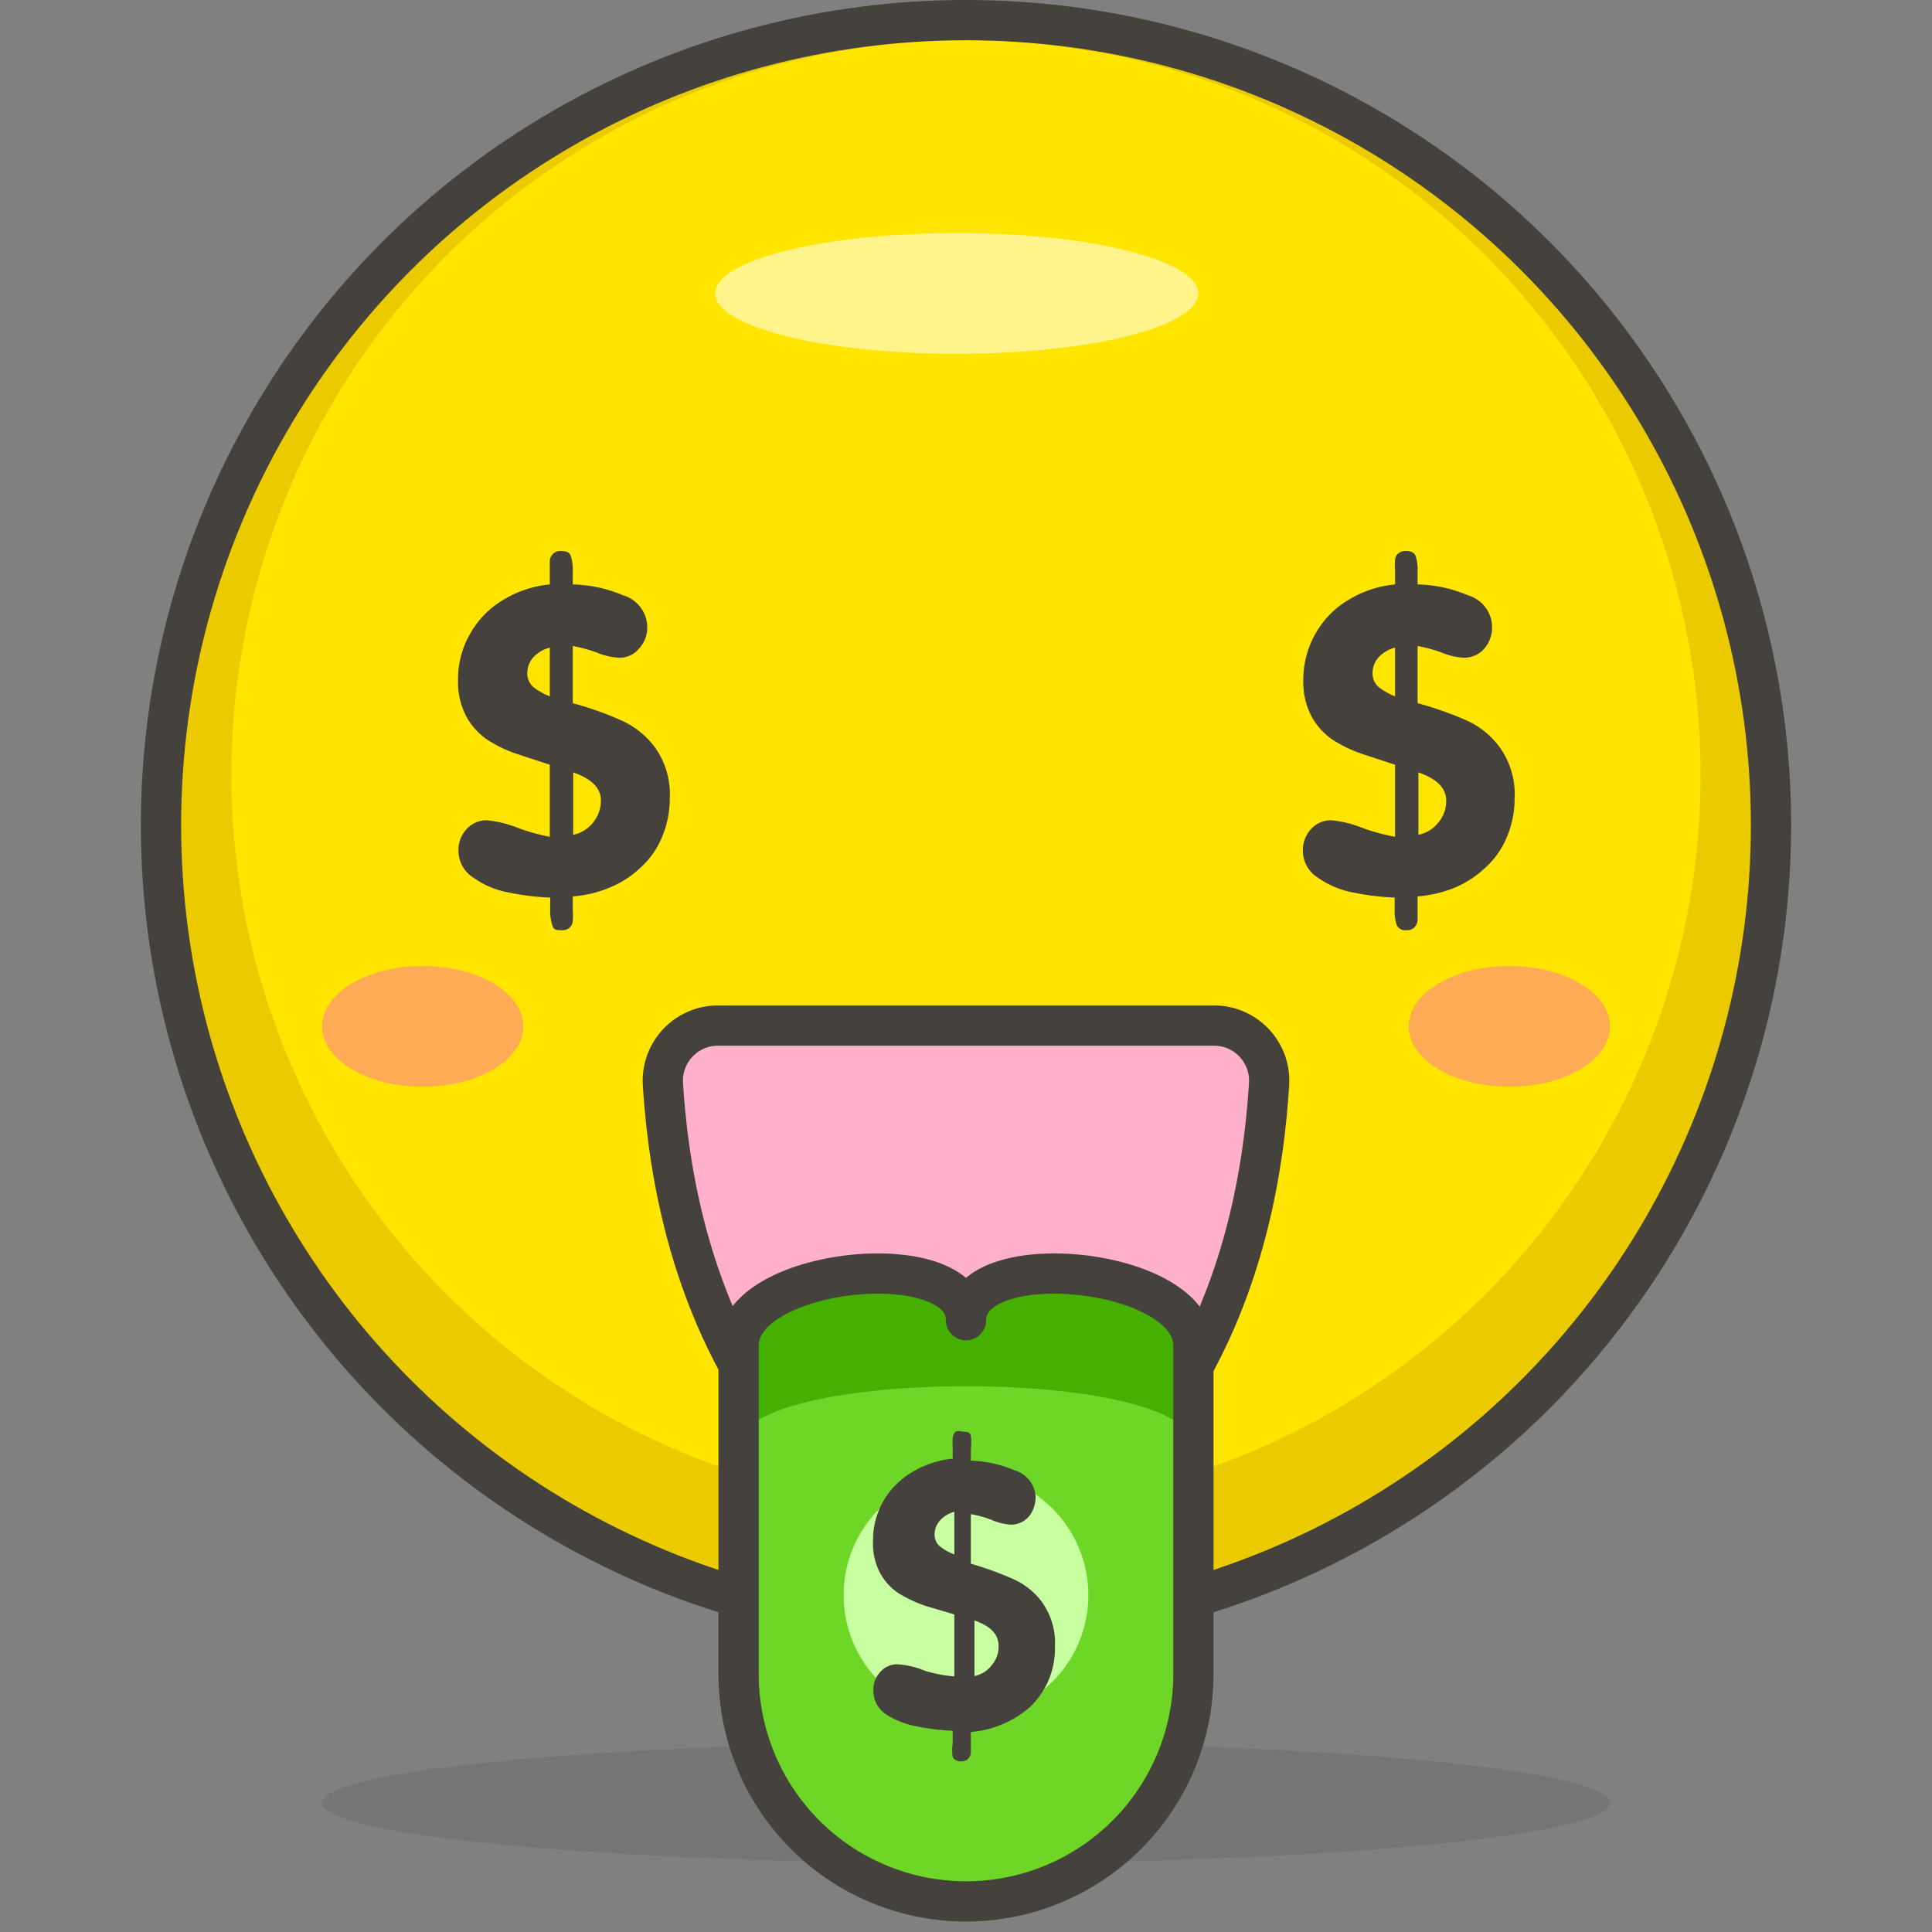<svg id="Icons" xmlns="http://www.w3.org/2000/svg" viewBox="0 0 48 48"><rect x="0" y="0" width="48" height="48" fill="#808080" stroke="none"/><defs><style>.cls-1{fill:#ffe500;}.cls-2{fill:#ebcb00;}.cls-3{fill:#fff48c;}.cls-4{fill:none;}.cls-4,.cls-7{stroke:#45413c;stroke-linecap:round;stroke-linejoin:round;}.cls-10,.cls-5{fill:#45413c;}.cls-5{opacity:0.15;}.cls-6{fill:#ffaa54;}.cls-7{fill:#ffb0ca;}.cls-8{fill:#6dd627;}.cls-9{fill:#46b000;}.cls-11{fill:#c8ffa1;}</style></defs><title>48-money-mouth-face-1</title><g id="_Group_" data-name="&lt;Group&gt;"><circle id="_Ellipse_" data-name="&lt;Ellipse&gt;" class="cls-1" cx="24" cy="20.5" r="20"/><path id="_Compound_Path_" data-name="&lt;Compound Path&gt;" class="cls-2" d="M24,.5a20,20,0,1,0,20,20A20,20,0,0,0,24,.5Zm0,37A18.25,18.25,0,1,1,42.25,19.25,18.25,18.25,0,0,1,24,37.5Z"/><ellipse id="_Ellipse_2" data-name="&lt;Ellipse&gt;" class="cls-3" cx="23.77" cy="7.29" rx="6" ry="1.5"/><circle id="_Ellipse_3" data-name="&lt;Ellipse&gt;" class="cls-4" cx="24" cy="20.5" r="20"/><ellipse id="_Ellipse_4" data-name="&lt;Ellipse&gt;" class="cls-5" cx="24" cy="44.79" rx="16" ry="1.5"/><path id="_Path_" data-name="&lt;Path&gt;" class="cls-6" d="M40,25.5c0,.83-1.12,1.5-2.5,1.5S35,26.33,35,25.5,36.12,24,37.5,24,40,24.67,40,25.5Z"/><path id="_Path_2" data-name="&lt;Path&gt;" class="cls-6" d="M8,25.5c0,.83,1.12,1.5,2.5,1.5s2.5-.67,2.5-1.5S11.88,24,10.5,24,8,24.67,8,25.5Z"/><g id="_Group_2" data-name="&lt;Group&gt;"><path id="_Path_3" data-name="&lt;Path&gt;" class="cls-7" d="M16.47,26.93c.5,8,5.09,11,6.85,12a1.37,1.37,0,0,0,1.36,0c1.76-1,6.35-3.92,6.85-12a1.37,1.37,0,0,0-1.38-1.45H17.85A1.37,1.37,0,0,0,16.47,26.93Z"/></g><g id="_Group_3" data-name="&lt;Group&gt;"><path id="_Path_4" data-name="&lt;Path&gt;" class="cls-8" d="M24,32.8c0-1.88,5.65-1.33,5.65.63v8.16a5.65,5.65,0,0,1-11.3,0V33.43C18.35,31.47,24,30.92,24,32.8Z"/><path id="_Path_5" data-name="&lt;Path&gt;" class="cls-9" d="M24,32.8c0-1.88-5.65-1.33-5.65.63v2.51c0-2,11.3-2,11.3,0V33.43C29.65,31.47,24,30.92,24,32.8Z"/><path id="_Path_6" data-name="&lt;Path&gt;" class="cls-4" d="M24,32.8c0-1.88,5.65-1.33,5.65.63v8.16a5.65,5.65,0,0,1-11.3,0V33.43C18.35,31.47,24,30.92,24,32.8Z"/></g><g id="_Group_4" data-name="&lt;Group&gt;"><path class="cls-10" d="M13.66,20.79V19l-.76-.25a3.21,3.21,0,0,1-.79-.37,1.68,1.68,0,0,1-.53-.59,1.83,1.83,0,0,1-.2-.89,2.23,2.23,0,0,1,.31-1.17,2.25,2.25,0,0,1,.82-.83,2.7,2.7,0,0,1,1.15-.38v-.33c0-.12,0-.21,0-.28a.28.28,0,0,1,.08-.15.26.26,0,0,1,.2-.07q.2,0,.24.12a1.07,1.07,0,0,1,.05.38v.33a3.38,3.38,0,0,1,1.25.27.83.83,0,0,1,.6.77.76.76,0,0,1-.2.55.62.62,0,0,1-.51.23,1.67,1.67,0,0,1-.55-.13,3.58,3.58,0,0,0-.59-.16v1.42a8.23,8.23,0,0,1,1.21.43,2.1,2.1,0,0,1,.84.68,2,2,0,0,1,.36,1.26,2.44,2.44,0,0,1-.19.95,2.07,2.07,0,0,1-.52.75,2.45,2.45,0,0,1-.78.51,2.88,2.88,0,0,1-.92.22v.34a1.61,1.61,0,0,1,0,.26.24.24,0,0,1-.07.17.26.26,0,0,1-.2.07c-.13,0-.21,0-.24-.13a1.13,1.13,0,0,1-.05-.37V22.3a6.14,6.14,0,0,1-1-.12,2.16,2.16,0,0,1-.9-.37.79.79,0,0,1-.38-.67.77.77,0,0,1,.2-.54.67.67,0,0,1,.51-.22,2.85,2.85,0,0,1,.77.19A5,5,0,0,0,13.66,20.79Zm0-3.49V16.09a.84.84,0,0,0-.4.23.6.6,0,0,0-.16.41.45.45,0,0,0,.14.33A1.55,1.55,0,0,0,13.66,17.3Zm.58,1.89v1.55a.84.84,0,0,0,.5-.31.87.87,0,0,0,.19-.54C14.93,19.58,14.7,19.35,14.24,19.19Z"/></g><g id="_Group_5" data-name="&lt;Group&gt;"><path class="cls-10" d="M34.66,20.79V19l-.76-.25a3.39,3.39,0,0,1-.79-.37,1.68,1.68,0,0,1-.53-.59,1.83,1.83,0,0,1-.2-.89,2.32,2.32,0,0,1,.31-1.17,2.25,2.25,0,0,1,.82-.83,2.7,2.7,0,0,1,1.15-.38v-.33a1.91,1.91,0,0,1,0-.28.21.21,0,0,1,.07-.15.26.26,0,0,1,.2-.07q.19,0,.24.12a1.07,1.07,0,0,1,.05.38v.33a3.38,3.38,0,0,1,1.25.27.83.83,0,0,1,.6.77.8.8,0,0,1-.19.55.65.65,0,0,1-.52.23,1.67,1.67,0,0,1-.55-.13,3.58,3.58,0,0,0-.59-.16v1.42a8.85,8.85,0,0,1,1.22.43,2.07,2.07,0,0,1,.83.68,2,2,0,0,1,.36,1.26,2.44,2.44,0,0,1-.19.95,2.07,2.07,0,0,1-.52.75,2.52,2.52,0,0,1-.77.51,3,3,0,0,1-.93.22v.34c0,.11,0,.2,0,.26a.3.3,0,0,1-.08.17.26.26,0,0,1-.2.07.23.23,0,0,1-.24-.13,1.13,1.13,0,0,1-.05-.37V22.3a6.27,6.27,0,0,1-1-.12,2.22,2.22,0,0,1-.9-.37.79.79,0,0,1-.38-.67.77.77,0,0,1,.2-.54.67.67,0,0,1,.51-.22,2.77,2.77,0,0,1,.77.19A5,5,0,0,0,34.66,20.79Zm0-3.49V16.09a.84.84,0,0,0-.4.23.6.6,0,0,0-.16.41.45.45,0,0,0,.14.33A1.55,1.55,0,0,0,34.66,17.3Zm.58,1.89v1.55a.84.84,0,0,0,.5-.31.81.81,0,0,0,.19-.54C35.93,19.58,35.7,19.35,35.24,19.19Z"/></g><circle id="_Path_7" data-name="&lt;Path&gt;" class="cls-11" cx="24" cy="39.63" r="3.04"/><g id="_Group_6" data-name="&lt;Group&gt;"><path class="cls-10" d="M23.71,41.65V40.11L23,39.9a3.31,3.31,0,0,1-.68-.32,1.41,1.41,0,0,1-.46-.51,1.55,1.55,0,0,1-.17-.78,1.94,1.94,0,0,1,.26-1,2,2,0,0,1,.72-.72,2.41,2.41,0,0,1,1-.33v-.29a1.63,1.63,0,0,1,0-.24.27.27,0,0,1,.07-.14.25.25,0,0,1,.17,0c.11,0,.18,0,.21.1a1.22,1.22,0,0,1,0,.33v.29a3,3,0,0,1,1.09.24.73.73,0,0,1,.52.66.77.77,0,0,1-.17.49.59.59,0,0,1-.45.2,1.49,1.49,0,0,1-.48-.12,2.5,2.5,0,0,0-.51-.14v1.23a8.08,8.08,0,0,1,1.05.38,1.79,1.79,0,0,1,.73.59,1.74,1.74,0,0,1,.31,1.09,2,2,0,0,1-.61,1.49,2.38,2.38,0,0,1-.68.43,2.41,2.41,0,0,1-.8.2v.29c0,.1,0,.17,0,.23a.26.26,0,0,1-.07.15.24.24,0,0,1-.17.06.21.21,0,0,1-.21-.11,1,1,0,0,1,0-.33V43a5.53,5.53,0,0,1-.9-.11,2.08,2.08,0,0,1-.79-.32A.7.7,0,0,1,21.7,42a.63.63,0,0,1,.17-.46.55.55,0,0,1,.45-.19,2.15,2.15,0,0,1,.66.16A3.42,3.42,0,0,0,23.71,41.65Zm0-3V37.56a.73.73,0,0,0-.35.21.51.51,0,0,0-.14.36.38.38,0,0,0,.12.28A1.34,1.34,0,0,0,23.71,38.62Zm.5,1.64v1.35a.7.7,0,0,0,.43-.27.71.71,0,0,0,.17-.47C24.81,40.6,24.61,40.4,24.21,40.26Z"/></g></g></svg>